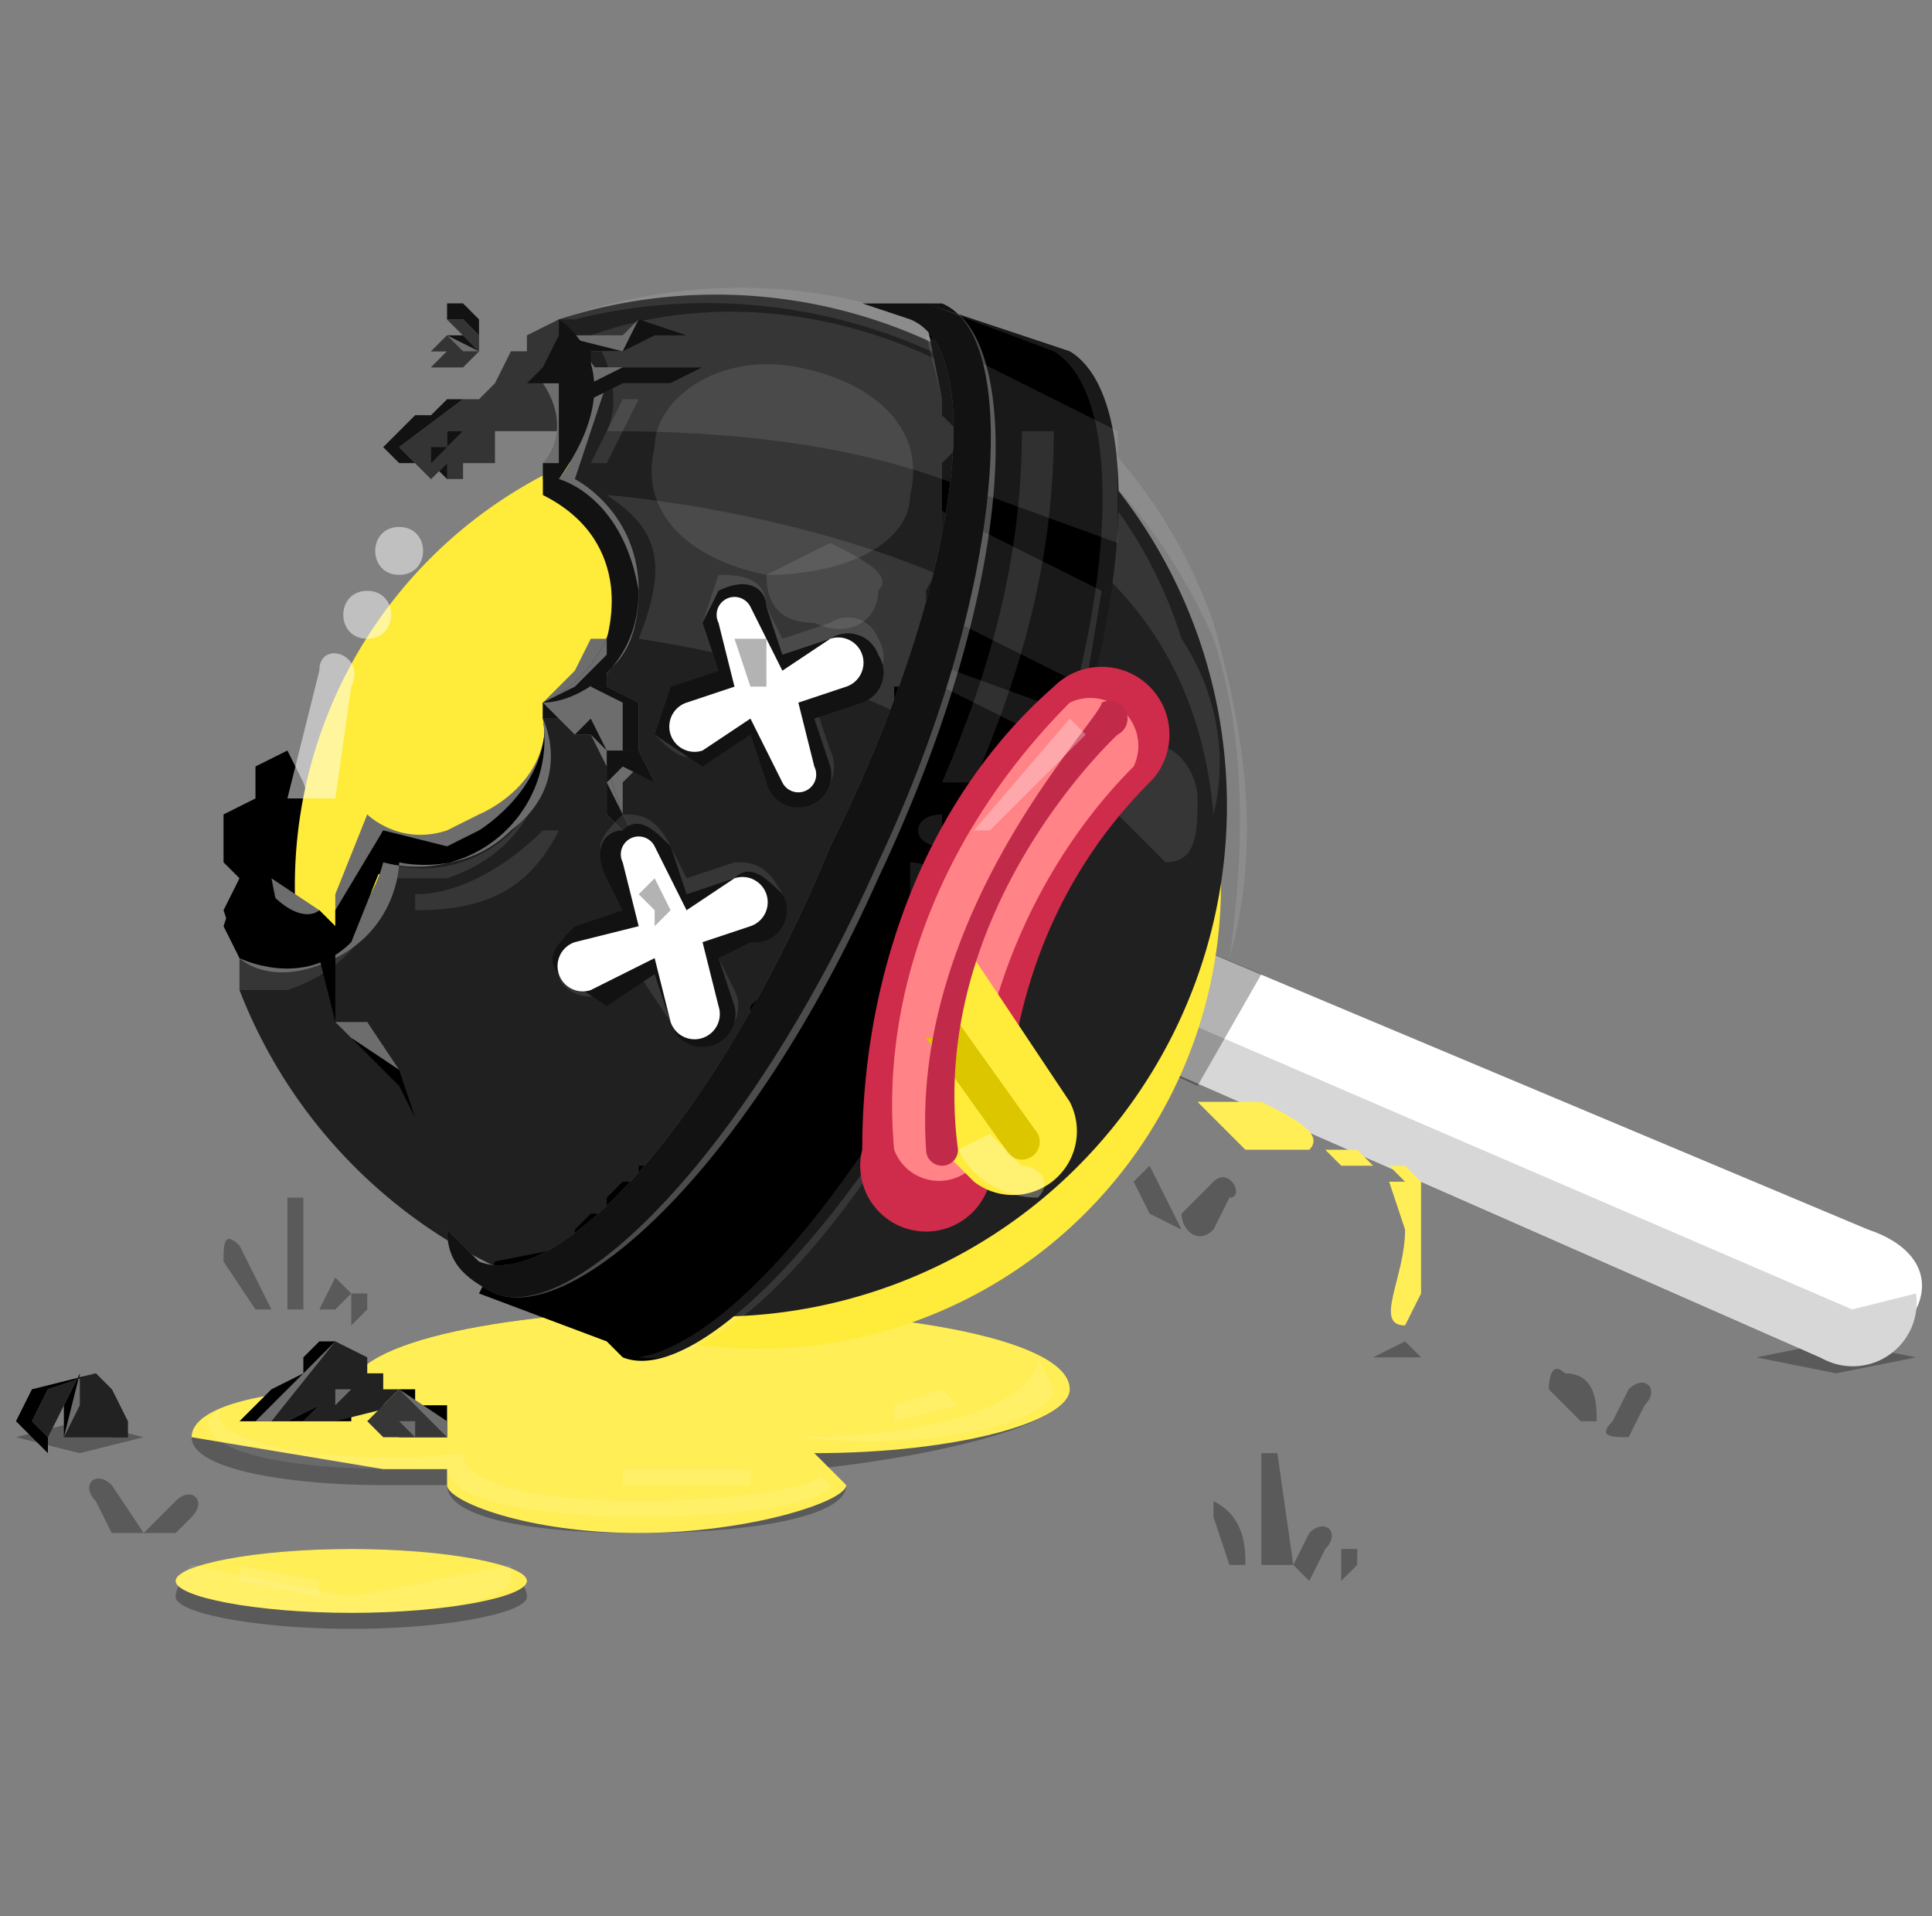 <svg xmlns="http://www.w3.org/2000/svg" width="121" height="120" fill="none"><rect width="100%" height="100%" fill="#808080" stroke="none"/><g clip-path="url(#a)"><g clip-path="url(#b)"><g fill="#000" opacity=".3"><path d="M67 87c0-3-10-5-23-5-12 0-22 2-22 5v1l-10 2c0 2 6 3 12 3h4c0 2 5 3 12 3s13-1 13-3l-2-1c9-1 16-3 16-5ZM11 100c0 1 5 2 11 2s11-1 11-2c0-2-5-3-11-3s-11 1-11 3ZM110 85l5 1 5-1-5-1-5 1ZM1 90l4 1 4-1-4-1-4 1ZM86 85h3l-1-1-2 1ZM102 90l1-2c1-1 0-2-1-1l-1 2c-1 1 0 1 1 1ZM100 89c0-1 0-3-2-3-1-1-1 1-1 1l2 2h1ZM11 96l1-1c1-1 0-2-1-1l-2 2h2ZM9 96l-2-3c-1-1-2 0-1 1l1 2h2ZM76 77l1-2c1 0 0-2-1-1l-2 2c0 1 1 2 2 1ZM74 77l-2-4-1 1 1 2 2 1ZM76 95l1 3h1c0-1 0-3-2-4v1ZM81 98l-1-7h-1v7h2ZM82 99l1-2c1-1 0-2-1-1l-1 2 1 1ZM84 99l1-1v-1h-1a1280 1280 0 0 1 0 2ZM14 79l2 3h1l-2-4c-1-1-1 0-1 1ZM19 82v-7h-1v7h1ZM21 82l1-1-1-1-1 2h1ZM22 83l1-1v-1h-1v2Z"/></g><path fill="#FFEE56" d="M67 87c0-3-10-5-23-5-12 0-22 2-22 5-5 0-10 1-10 3l12 2h4v1c0 1 5 3 12 3s13-2 13-3l-2-2c9 0 16-2 16-4Z"/><g fill="#fff" opacity=".1"><path d="M23 85ZM51 92c2 1-5 2-11 2s-11-1-11-3c-9 1-17-1-15-3l-1 1c0 2 5 3 12 3h3c0 2 6 3 12 3 7 0 12-1 12-2l-1-1ZM65 85c0 3-7 5-15 5 8 1 16-1 16-3l-1-2Z"/></g><path fill="#FFEE56" d="M11 99c0 1 5 2 11 2s11-1 11-2-5-2-11-2-11 1-11 2Z"/><path fill="#fff" d="m32 98-10 2-10-2-1 1c0 1 5 2 11 2s10-1 10-2v-1Z" opacity=".1"/><path fill="#000" d="M18 89h4v-1l-1-4h-1l-1 1v1l-2 1-2 2h3Z"/><path fill="#6D6D6D" d="m18 89 2-1-1 1h2l1-1-1-4-5 5h2Z"/><path fill="#222" d="m18 89 2-1-1 1h2l4-1h-1l1-1h-1v-1h-1v-1l-2-1-4 5h1Z"/><path fill="#6D6D6D" d="M20 89v-1h1l1-1h-1v1h-1v1Z"/><path fill="#000" d="M20 89v-1h1v-1h1-1v1h-1v1ZM25 90h3v-2h-2v-1h-1v3Z"/><path fill="#6D6D6D" d="M25 90h2l-1-1 1 1h1v-1l-3-2v3Z"/><path fill="#373737" d="m25 87-1 1-1 1 1 1h3l-1-1 1 1h1l-3-3Z"/><path fill="#6D6D6D" d="m26 90-1-1h1v1Z"/><path fill="#000" d="M26 90v-1h-1 1v1ZM15 60l-1-3 1-2-1-1v-3l2-1v-2l2-1 1 2 2 6 1 5v3l-7-3Z"/><path fill="#343434" d="m29 27 1-2 1-1 1-2h1v-1l2-1 3 1 2 3-3 3h-8Z"/><path fill="#fff" d="M114 85 64 63c-2-1-3-3-2-5 0-2 3-3 5-2l50 21c3 1 4 3 3 5-1 3-4 4-6 3Z"/><path fill="#D7D7D7" d="M116 82 65 60l-2-4-1 2c-1 2 0 4 2 5l50 22a4 4 0 0 0 6-4l-4 1Z"/><path fill="#000" d="m79 61-12-5c-2-1-5 0-5 2-1 2 0 4 2 5l11 5 4-7Z" opacity=".3"/><path fill="#FFEB3A" d="M19 61a29 29 0 1 0 53-21 29 29 0 0 0-53 21Z"/><path fill="#fff" d="m21 50 1-7c1-2-2-3-2-1l-2 8h3ZM23 40c2 0 2-3 0-3s-2 3 0 3ZM25 36c2 0 2-3 0-3s-2 3 0 3Z" opacity=".5"/><path fill="#6D6D6D" d="M29 55h1l3-1 2-3 1-2v-3l-2-2c1 5-4 7-4 7v1-1l-2 1c-3 1-5-1-5-1l-2 5v2l-1-1-3-2 1 5 4-2 2-4 2 1h3Z"/><path fill="#6D6D6D" d="M34 30c6 3 4 10 4 10h-1l-1 2-2 2 1 1c2-1 5-5 4-9 0-5-4-6-4-6 2-3 2-5 2-7h-2v1h-1c2 3 0 5 0 5v1Z"/><path fill="#000" d="m24 52 4 1 2-1s5-3 4-8l3 3-1 2v3l-2 2-3 2h-5l-2-1-1-1"/><path fill="#202020" d="M35 20a7 7 0 0 1 0 10 8 8 0 0 1-1 14v1a8 8 0 0 1-10 9 8 8 0 0 1-9 6v2a32 32 0 1 0 20-42Z"/><g fill="#fff" opacity=".1"><path d="M35 30h1l1-3-2 3ZM18 62c3-1 5-3 6-6a8 8 0 0 1-9 4v2h3ZM76 40c2 6 2 13 1 20 2-7 1-14-1-21-6-17-24-25-41-19h1c16-4 33 4 40 20ZM28 55c3-1 5-3 6-6a8 8 0 0 1-10 5v1h4ZM34 45c3-1 5-3 5-6-1 3-3 4-5 5v1Z"/></g><g fill="#fff" opacity=".1"><path d="M60 47ZM37 21c1 1 2 4 1 6 10 0 36 1 38 24 1-4 0-8-2-11-5-16-23-24-37-19Z"/><path d="M38 31c3 2 4 4 2 9 13 2 19 6 20 7l3-9c-11-6-25-7-25-7Z"/></g><path fill="#6D6D6D" d="M21 60v4h2l2 3-3-2-1-1v-4M36 46h1l1 2 1 3v-2l1-1 1 1-1-2v-3l-2-1v-1s2-1 2-5c0-5-4-7-4-7l2-6-3-4a8 8 0 0 1 0 10 8 8 0 0 1-1 14v1h1l1 1Z"/><path fill="#6D6D6D" d="M37 23h7l-2 1h-5M36 21h3l1-1-1 2h-2M37 46l1 2v3l2 2-1-2-1-3-1-2ZM21 60c4-2 4-6 4-6s4 1 7-2c4-3 2-7 2-7a8 8 0 0 1-10 9 8 8 0 0 1-9 6s2 2 6 0Z"/><path fill="#000" d="M24 54v-2l-3 5v1l-1-1s-1 1-3-1l-1-4-1 3-1 3 1 2s4 2 7-1l2-5Z"/><path fill="#121212" d="m34 44 2-1 1-1 1-1v-1s2-6-4-9v-2h1v-5h-2l1-1 1-2v-1s5 3 0 10c0 0 4 1 5 7 0 5-4 7-6 7Z"/><path fill="#000" d="m20 60 1 4 1 1 3 3 1 2-1-3-3-2-1-1v-5l-1 1Z"/><path fill="#121212" d="m37 25 2-1h3l2-1h-5l-2 1v-2h2l2-1h2l-3-1-1 2-4-1 1 1 1 3Z"/><path fill="#000" d="m67 22-9-3v1l1 5v1l1 1v1l-1 1v6l-1 2v2a76 76 0 0 1-1 4h-1v2a94 94 0 0 1-2 4 107 107 0 0 1-2 6l-1 1-1 2-1 2-1 2-1 1v1l-1 1-1 2-1 2-1 1-1 2-1 1h-1v1h-1l-1 1v1h-1l-1 1v1l-5 1-1 2 8 3 1 1c5 2 16-10 24-27s9-33 4-36Z"/><g fill="#fff" opacity=".1"><path d="m68 45-11-4v1l10 5 1-2ZM59 25v1l1 1v1l-1 1v1l11 4v-7l-12-6 1 4ZM59 32v3l-1 2v1l10 5 1-6-10-5Z"/></g><path fill="#fff" d="M59 19h-5l3 1c5 2 3 17-5 33-7 17-17 28-22 26l-2-2c0 2 1 3 3 4 5 2 16-8 24-26 9-19 9-34 4-36Z" opacity=".3"/><path fill="#121212" d="M59 19h-5l3 1c5 2 3 17-5 33-7 17-17 28-22 26l-2-2c0 2 1 3 3 4 5 2 16-9 24-27 8-17 9-33 4-35Z"/><path fill="#121212" d="m34 44 1 1 1 1h1l1 1h2l1 2-2-1-1 1 1 2 1 2-1 1 1-1-2-2v-4l-1-2-1 1-1-1h-1v-1Z"/><path fill="#121212" d="M39 47v-3l-2-1 1-2v2l2 1v3h-1ZM29 25h-1l-1 1h-1l-2 2 1 1h1l1-1-1 1 1 1v-1l1 1 1-1v-4Z"/><path fill="#6D6D6D" d="m29 25-4 3 1 1 2-2-2 2 1 1 1-1v1-1l1-1"/><path fill="#343434" d="M30 29h-1v1h-1v-1l-1 1-1-1 1-1 1-1-2 2-1-1 4-3h1v1h1v3h-1Z"/><path fill="#121212" d="M27 28"/><path fill="#6D6D6D" d="M27 29v-1h1l1-1h1-2v1h-1v1Z"/><path fill="#121212" d="M28 27h2-1l-1 1-1 1v-1h1v-1ZM30 22v-2l-1-1h-1v1l1 1h-1l-1 1h1l-1 1h2l1-1Z"/><path fill="#6D6D6D" d="M30 22v-1l-1-1h-1l2 2-2-1-1 1h1l-1 1h2l1-1Z"/><path fill="#343434" d="M30 22v-1l-1-1h-1l2 2h-1l-1-1-1 1h1l-1 1h2l1-1Z"/><path fill="#121212" d="M29 22"/><path fill="#000" d="m6 86-4 1-1 2 1 1 1 1v-1l1-2v2h4v-1l-1-2-1-1Z"/><path fill="#6D6D6D" d="m6 86-3 1-1 2 1 1 2-4-1 4h3v-3l-1-1Z"/><path fill="#222" d="m6 86-3 1-1 2 1 1 2-4v2l-1 2h4v-1l-1-2-1-1Z"/><path fill="#000" d="M5 88v-1"/><path fill="#fff" d="M41 28c-1 4 2 7 7 8 5 0 9-2 9-5 1-4-2-7-7-8s-9 2-9 5Z" opacity=".1"/><path fill="#fff" d="M48 36c0 2 1 3 3 3 2 1 4 0 4-2 1-1-1-2-3-3l-4 2ZM72 47l-2 4 3 3c2 0 2-2 2-4s-2-4-3-3Z" opacity=".1"/><g fill="#fff" opacity=".1"><path d="M31 79ZM67 22l-9-3 8 3c5 3 4 19-4 36-7 15-16 26-22 27 6 1 16-11 23-27 8-17 9-33 4-36Z"/></g><g fill="#fff" opacity=".1"><path d="M26 57c4 0 7-1 9-5h-1c-2 2-5 4-8 4v1ZM35 51v-2 2ZM38 29l2-4h-1l-2 4h1ZM64 27c0 8-2 15-5 22h2c3-7 5-14 5-22h-2ZM59 53v-2c-2 0-2 2 0 2ZM57 56c2 0 2-2 0-2v2Z"/></g><g fill="#fff" opacity=".1"><path d="M39 93h8v-1h-8v1ZM48 92v-1 1ZM63 86v-1 1ZM62 86v1-1ZM56 89l4-1-1-1-3 1v1ZM15 99l5 1v-1l-5-1v1ZM22 100v-2 2ZM24 100v-2 2Z"/></g><path fill="#FFEE56" d="m75 69 3 3h4c1-1-1-2-3-3h-4ZM83 72l1 1h2l-1-1h-2ZM87 73l1 1h1l-1-1h-1ZM87 74l1 3c0 3-2 6 0 6l1-2v-7h-2Z"/><g fill="#fff" opacity=".1"><path d="m46 54-3 1-1-2c-1-2-2-2-3-2-1 1-2 2-1 3l1 3-3 1c-1 1-2 2-1 3 0 1 2 2 3 1l2-1 2 3a2 2 0 0 0 4-2l-1-2 2-2a2 2 0 0 0 2-2c-1-2-2-2-3-2ZM55 40a2 2 0 0 0-3-1l-3 1-1-2c0-2-2-2-3-2l-1 3 1 3-3 1-1 3c1 1 2 2 3 1l3-1 1 3a2 2 0 0 0 4-2l-1-3 3-1a2 2 0 0 0 1-3Z"/></g><path fill="#121212" d="m46 55-3 1-1-3c-1-1-2-2-3-1-1 0-2 1-1 3l1 2-3 1c-1 1-2 2-1 3l3 2 3-2 1 3a2 2 0 0 0 4-1l-1-3 2-1a2 2 0 0 0 2-3c-1-1-2-2-3-1ZM55 41a2 2 0 0 0-3-1l-3 1-1-3c0-1-1-2-3-1l-1 2 1 3-3 1-1 3 3 2 3-2 1 3a2 2 0 0 0 4-1l-1-3 3-1a2 2 0 0 0 1-3Z"/><path fill="#fff" d="m39 54 1 4-4 1a1 1 0 0 0 1 3l4-2 1 4a1 1 0 0 0 3-1l-1-4 3-1a1 1 0 0 0-1-3l-3 2-2-4a1 1 0 0 0-2 1ZM45 39l1 4-3 1a1 1 0 0 0 1 3l3-2 2 4a1 1 0 0 0 2-1l-1-4 3-1a1 1 0 0 0-1-3l-3 2-2-4a1 1 0 0 0-2 1Z"/><path fill="#CF2B4A" d="M54 72c0-11 4-22 12-29a4 4 0 0 1 6 6c-6 6-9 14-9 23l-1 2a4 4 0 0 1-8-2Z"/><path fill="#FF8387" d="M61 73v-1c0-9 4-18 10-24a3 3 0 0 0-4-4c-7 7-12 17-11 28a3 3 0 0 0 5 1Z"/><path fill="#FFEB3A" d="m61 60 6 9a4 4 0 0 1-6 5l-3-3 3-11Z"/><path fill="#DCC600" d="m59 65 1-1 5 7a1 1 0 0 1-2 1l-5-7h1Z"/><path fill="#C22A4A" d="M60 72c-2-15 10-26 10-26a1 1 0 1 0-1-2c0 1-12 13-11 28a1 1 0 0 0 2 0Z"/><g opacity=".3"><path fill="#FFFEF2" d="M60 72c1 2 3 3 5 3 1-1 0-2-1-2l-2-2-2 1ZM66 73v-1 1Z"/><path fill="#fff" d="m67 45-6 7h1l6-6-1-1ZM68 45v-2 2ZM71 47v-1 1Z"/><path fill="#000" d="M46 39v-1 1ZM46 40l1 3h1v-3h-2ZM40 54v-1 1ZM40 56l1 1v1l1-1-1-2-1 1Z"/></g></g></g><defs><clipPath id="a"><path fill="#fff" d="M1 0h120v120H1z"/></clipPath><clipPath id="b"><path fill="#fff" d="M1 0h120v120H1z"/></clipPath></defs></svg>